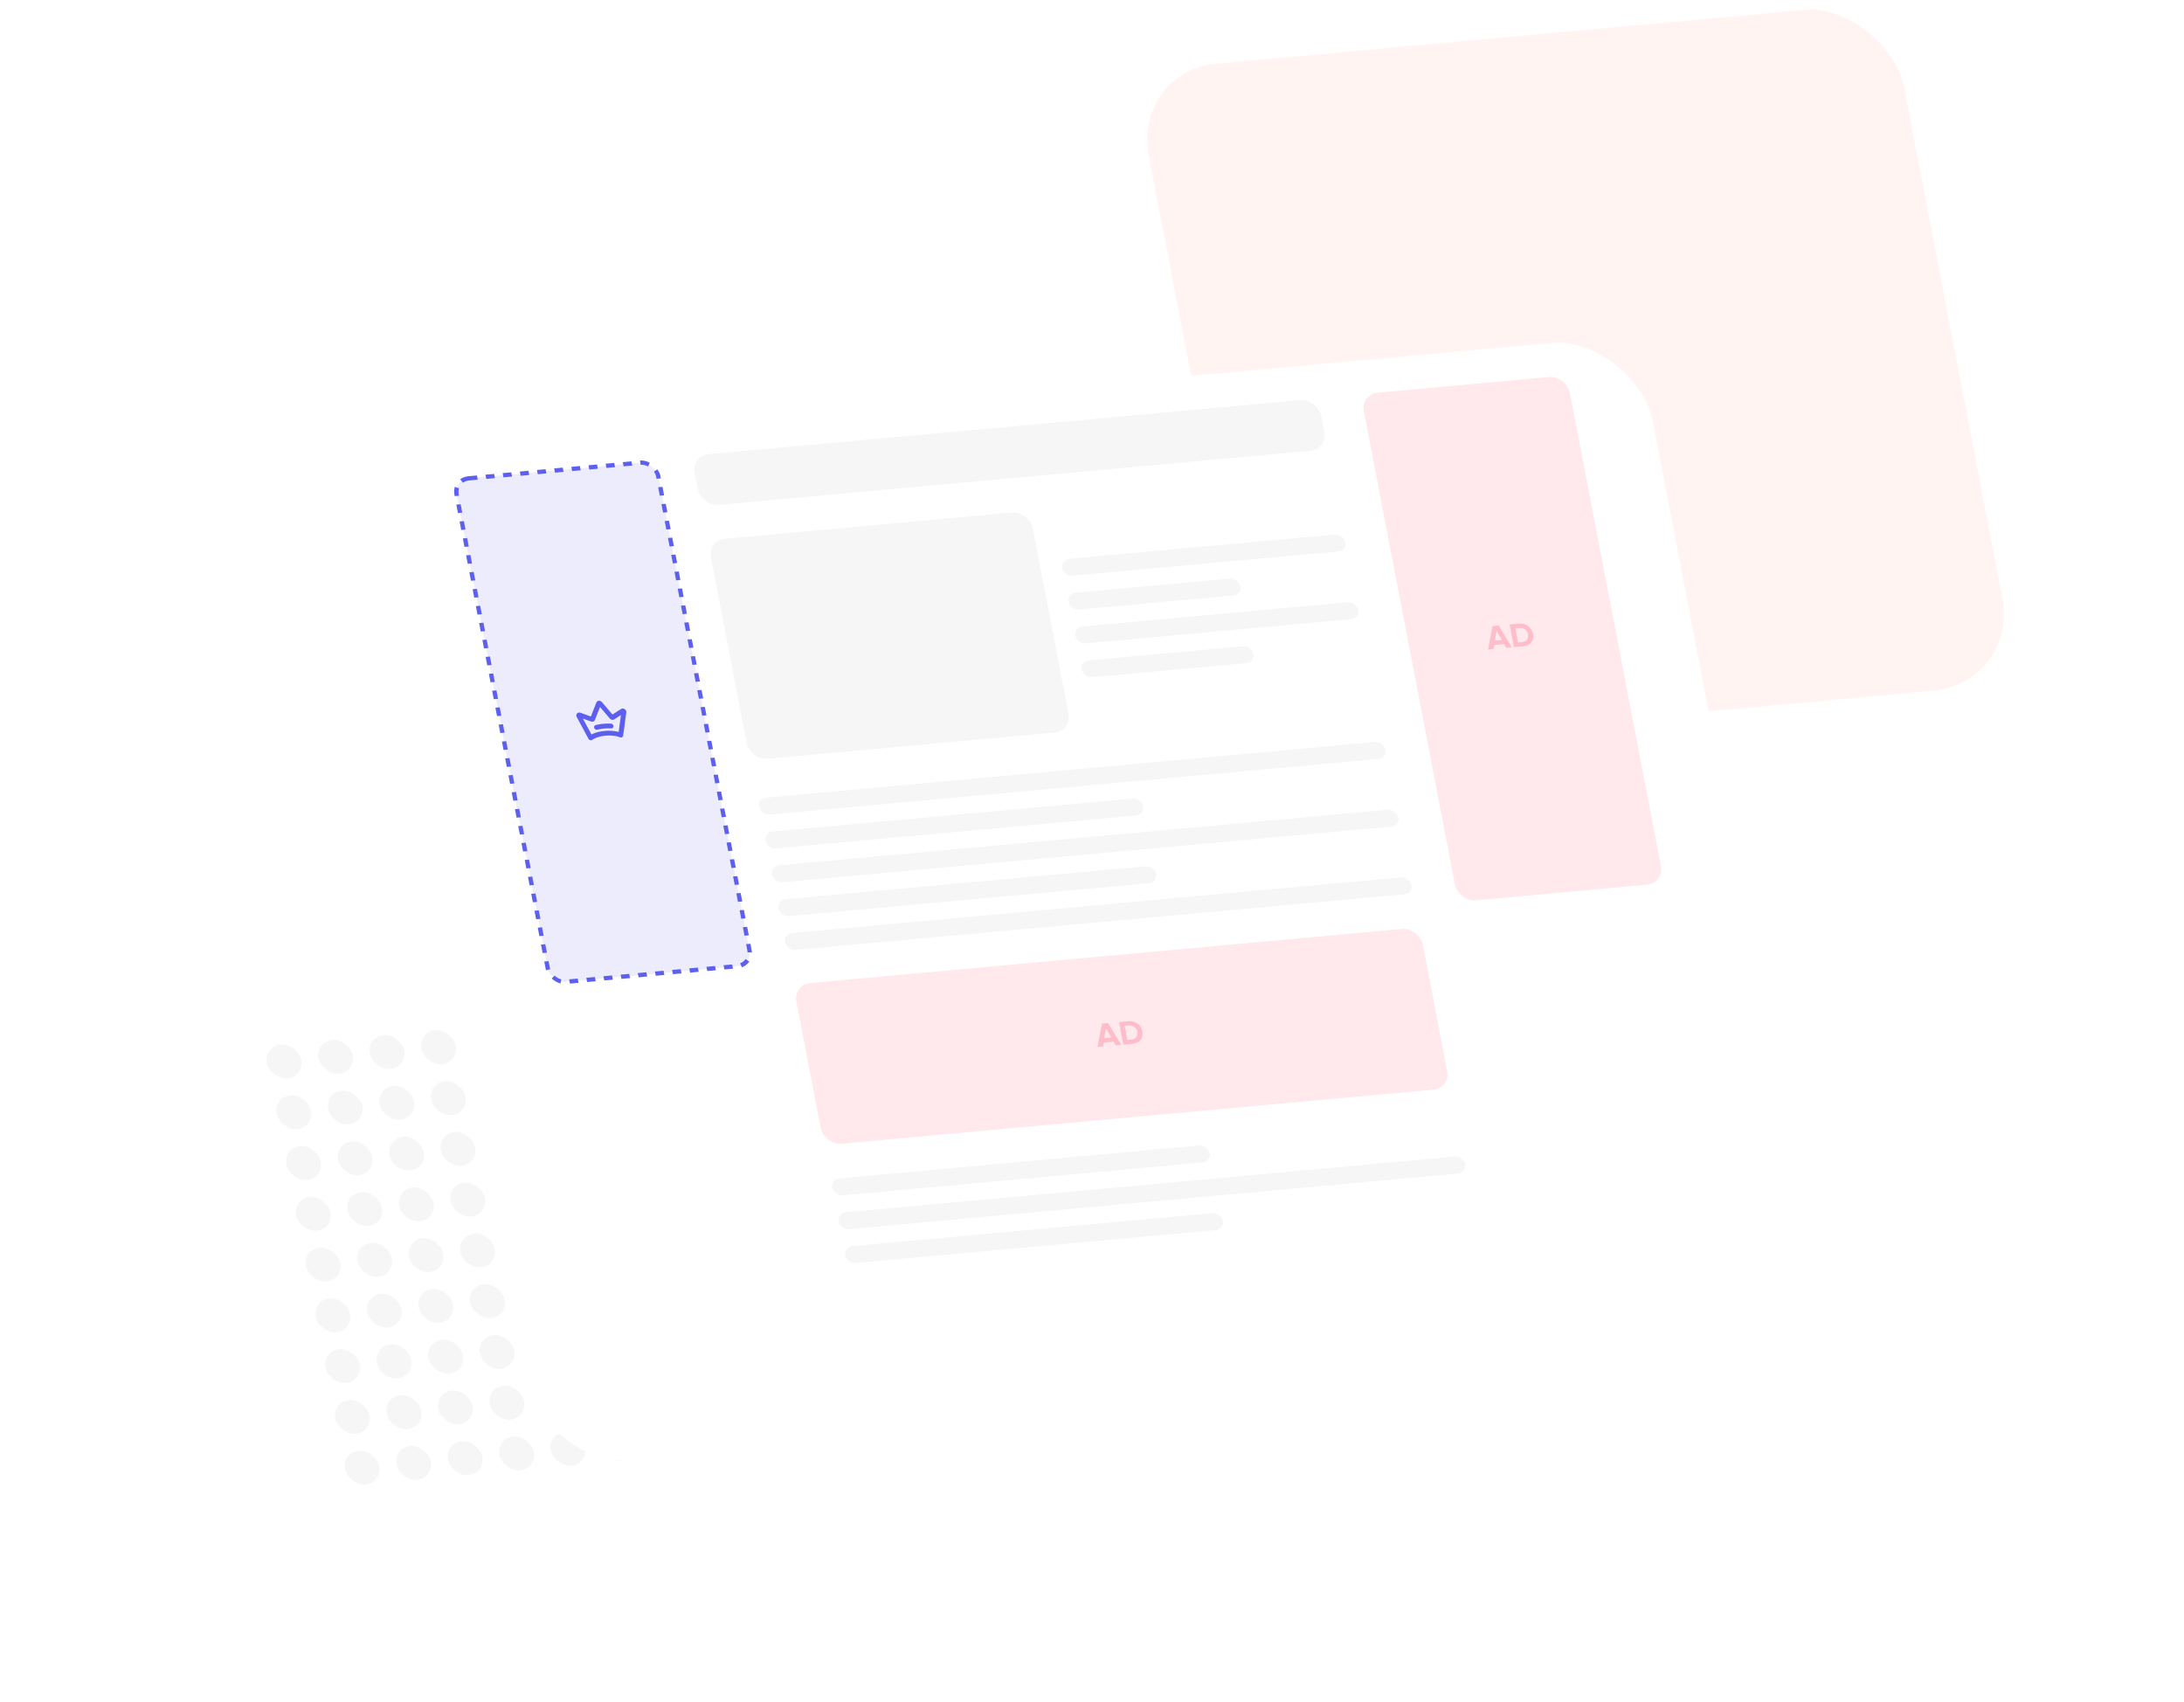 <svg width="507" height="395" viewBox="0 0 507 395" fill="none" xmlns="http://www.w3.org/2000/svg"><g clip-path="url(#a)"><rect width="176" height="161" rx="20" transform="matrix(.996 -.091 .189 .982 262.891 16.428)" fill="#FFF4F2"/><rect width="8" height="8" rx="4" transform="matrix(.996 -.091 .189 .982 61.203 242.826)" fill="#F6F6F6"/><rect width="8" height="8" rx="4" transform="matrix(.996 -.091 .189 .982 63.469 254.609)" fill="#F6F6F6"/><rect width="8" height="8" rx="4" transform="matrix(.996 -.091 .189 .982 65.738 266.395)" fill="#F6F6F6"/><rect width="8" height="8" rx="4" transform="matrix(.996 -.091 .189 .982 68.004 278.178)" fill="#F6F6F6"/><rect width="8" height="8" rx="4" transform="matrix(.996 -.091 .189 .982 70.27 289.961)" fill="#F6F6F6"/><rect width="8" height="8" rx="4" transform="matrix(.996 -.091 .189 .982 72.54 301.746)" fill="#F6F6F6"/><rect width="8" height="8" rx="4" transform="matrix(.996 -.091 .189 .982 74.805 313.529)" fill="#F6F6F6"/><rect width="8" height="8" rx="4" transform="matrix(.996 -.091 .189 .982 73.152 241.729)" fill="#F6F6F6"/><rect width="8" height="8" rx="4" transform="matrix(.996 -.091 .189 .982 75.418 253.512)" fill="#F6F6F6"/><rect width="8" height="8" rx="4" transform="matrix(.996 -.091 .189 .982 77.688 265.297)" fill="#F6F6F6"/><rect width="8" height="8" rx="4" transform="matrix(.996 -.091 .189 .982 79.953 277.08)" fill="#F6F6F6"/><rect width="8" height="8" rx="4" transform="matrix(.996 -.091 .189 .982 82.223 288.863)" fill="#F6F6F6"/><rect width="8" height="8" rx="4" transform="matrix(.996 -.091 .189 .982 84.488 300.648)" fill="#F6F6F6"/><rect width="8" height="8" rx="4" transform="matrix(.996 -.091 .189 .982 86.754 312.432)" fill="#F6F6F6"/><rect width="8" height="8" rx="4" transform="matrix(.996 -.091 .189 .982 85.102 240.631)" fill="#F6F6F6"/><rect width="8" height="8" rx="4" transform="matrix(.996 -.091 .189 .982 87.371 252.414)" fill="#F6F6F6"/><rect width="8" height="8" rx="4" transform="matrix(.996 -.091 .189 .982 89.637 264.197)" fill="#F6F6F6"/><rect width="8" height="8" rx="4" transform="matrix(.996 -.091 .189 .982 91.902 275.982)" fill="#F6F6F6"/><rect width="8" height="8" rx="4" transform="matrix(.996 -.091 .189 .982 94.172 287.766)" fill="#F6F6F6"/><rect width="8" height="8" rx="4" transform="matrix(.996 -.091 .189 .982 96.438 299.549)" fill="#F6F6F6"/><rect width="8" height="8" rx="4" transform="matrix(.996 -.091 .189 .982 98.703 311.334)" fill="#F6F6F6"/><rect width="8" height="8" rx="4" transform="matrix(.996 -.091 .189 .982 97.05 239.531)" fill="#F6F6F6"/><rect width="8" height="8" rx="4" transform="matrix(.996 -.091 .189 .982 99.32 251.316)" fill="#F6F6F6"/><rect width="8" height="8" rx="4" transform="matrix(.996 -.091 .189 .982 101.586 263.1)" fill="#F6F6F6"/><rect width="8" height="8" rx="4" transform="matrix(.996 -.091 .189 .982 103.852 274.885)" fill="#F6F6F6"/><rect width="8" height="8" rx="4" transform="matrix(.996 -.091 .189 .982 106.121 286.668)" fill="#F6F6F6"/><rect width="8" height="8" rx="4" transform="matrix(.996 -.091 .189 .982 108.387 298.451)" fill="#F6F6F6"/><rect width="8" height="8" rx="4" transform="matrix(.996 -.091 .189 .982 110.656 310.236)" fill="#F6F6F6"/><rect width="8" height="8" rx="4" transform="matrix(.996 -.091 .189 .982 109 238.434)" fill="#F6F6F6"/><rect width="8" height="8" rx="4" transform="matrix(.996 -.091 .189 .982 111.27 250.219)" fill="#F6F6F6"/><rect width="8" height="8" rx="4" transform="matrix(.996 -.091 .189 .982 113.535 262.002)" fill="#F6F6F6"/><rect width="8" height="8" rx="4" transform="matrix(.996 -.091 .189 .982 115.805 273.785)" fill="#F6F6F6"/><rect width="8" height="8" rx="4" transform="matrix(.996 -.091 .189 .982 118.07 285.57)" fill="#F6F6F6"/><rect width="8" height="8" rx="4" transform="matrix(.996 -.091 .189 .982 120.336 297.354)" fill="#F6F6F6"/><rect width="8" height="8" rx="4" transform="matrix(.996 -.091 .189 .982 122.605 309.137)" fill="#F6F6F6"/><rect width="8" height="8" rx="4" transform="matrix(.996 -.091 .189 .982 120.953 237.336)" fill="#F6F6F6"/><rect width="8" height="8" rx="4" transform="matrix(.996 -.091 .189 .982 123.219 249.119)" fill="#F6F6F6"/><rect width="8" height="8" rx="4" transform="matrix(.996 -.091 .189 .982 125.484 260.904)" fill="#F6F6F6"/><rect width="8" height="8" rx="4" transform="matrix(.996 -.091 .189 .982 127.754 272.688)" fill="#F6F6F6"/><rect width="8" height="8" rx="4" transform="matrix(.996 -.091 .189 .982 130.02 284.471)" fill="#F6F6F6"/><rect width="8" height="8" rx="4" transform="matrix(.996 -.091 .189 .982 132.285 296.256)" fill="#F6F6F6"/><rect width="8" height="8" rx="4" transform="matrix(.996 -.091 .189 .982 134.555 308.039)" fill="#F6F6F6"/><rect width="8" height="8" rx="4" transform="matrix(.996 -.091 .189 .982 132.902 236.238)" fill="#F6F6F6"/><rect width="8" height="8" rx="4" transform="matrix(.996 -.091 .189 .982 135.168 248.021)" fill="#F6F6F6"/><rect width="8" height="8" rx="4" transform="matrix(.996 -.091 .189 .982 137.434 259.807)" fill="#F6F6F6"/><rect width="8" height="8" rx="4" transform="matrix(.996 -.091 .189 .982 139.703 271.59)" fill="#F6F6F6"/><rect width="8" height="8" rx="4" transform="matrix(.996 -.091 .189 .982 141.969 283.373)" fill="#F6F6F6"/><rect width="8" height="8" rx="4" transform="matrix(.996 -.091 .189 .982 144.238 295.158)" fill="#F6F6F6"/><rect width="8" height="8" rx="4" transform="matrix(.996 -.091 .189 .982 146.504 306.941)" fill="#F6F6F6"/><rect width="8" height="8" rx="4" transform="matrix(.996 -.091 .189 .982 77.074 325.312)" fill="#F6F6F6"/><rect width="8" height="8" rx="4" transform="matrix(.996 -.091 .189 .982 79.34 337.098)" fill="#F6F6F6"/><rect width="8" height="8" rx="4" transform="matrix(.996 -.091 .189 .982 89.023 324.215)" fill="#F6F6F6"/><rect width="8" height="8" rx="4" transform="matrix(.996 -.091 .189 .982 91.29 336)" fill="#F6F6F6"/><rect width="8" height="8" rx="4" transform="matrix(.996 -.091 .189 .982 100.973 323.117)" fill="#F6F6F6"/><rect width="8" height="8" rx="4" transform="matrix(.996 -.091 .189 .982 103.238 334.9)" fill="#F6F6F6"/><rect width="8" height="8" rx="4" transform="matrix(.996 -.091 .189 .982 112.922 322.02)" fill="#F6F6F6"/><rect width="8" height="8" rx="4" transform="matrix(.996 -.091 .189 .982 115.188 333.803)" fill="#F6F6F6"/><rect width="8" height="8" rx="4" transform="matrix(.996 -.091 .189 .982 124.871 320.922)" fill="#F6F6F6"/><rect width="8" height="8" rx="4" transform="matrix(.996 -.091 .189 .982 127.137 332.705)" fill="#F6F6F6"/><rect width="8" height="8" rx="4" transform="matrix(.996 -.091 .189 .982 136.82 319.824)" fill="#F6F6F6"/><rect width="8" height="8" rx="4" transform="matrix(.996 -.091 .189 .982 139.09 331.607)" fill="#F6F6F6"/><rect width="8" height="8" rx="4" transform="matrix(.996 -.091 .189 .982 148.77 318.725)" fill="#F6F6F6"/><rect width="8" height="8" rx="4" transform="matrix(.996 -.091 .189 .982 151.039 330.51)" fill="#F6F6F6"/><rect width="8" height="8" rx="4" transform="matrix(.996 -.091 .189 .982 144.852 235.141)" fill="#F6F6F6"/><rect width="8" height="8" rx="4" transform="matrix(.996 -.091 .189 .982 147.117 246.924)" fill="#F6F6F6"/><rect width="8" height="8" rx="4" transform="matrix(.996 -.091 .189 .982 149.387 258.707)" fill="#F6F6F6"/><rect width="8" height="8" rx="4" transform="matrix(.996 -.091 .189 .982 151.652 270.492)" fill="#F6F6F6"/><rect width="8" height="8" rx="4" transform="matrix(.996 -.091 .189 .982 153.918 282.275)" fill="#F6F6F6"/><rect width="8" height="8" rx="4" transform="matrix(.996 -.091 .189 .982 156.188 294.059)" fill="#F6F6F6"/><rect width="8" height="8" rx="4" transform="matrix(.996 -.091 .189 .982 158.453 305.844)" fill="#F6F6F6"/><rect width="8" height="8" rx="4" transform="matrix(.996 -.091 .189 .982 160.719 317.627)" fill="#F6F6F6"/><rect width="8" height="8" rx="4" transform="matrix(.996 -.091 .189 .982 162.988 329.412)" fill="#F6F6F6"/><rect width="8" height="8" rx="4" transform="matrix(.996 -.091 .189 .982 156.801 234.043)" fill="#F6F6F6"/><rect width="8" height="8" rx="4" transform="matrix(.996 -.091 .189 .982 159.066 245.826)" fill="#F6F6F6"/><rect width="8" height="8" rx="4" transform="matrix(.996 -.091 .189 .982 161.336 257.609)" fill="#F6F6F6"/><rect width="8" height="8" rx="4" transform="matrix(.996 -.091 .189 .982 163.602 269.395)" fill="#F6F6F6"/><rect width="8" height="8" rx="4" transform="matrix(.996 -.091 .189 .982 165.867 281.178)" fill="#F6F6F6"/><rect width="8" height="8" rx="4" transform="matrix(.996 -.091 .189 .982 168.137 292.961)" fill="#F6F6F6"/><rect width="8" height="8" rx="4" transform="matrix(.996 -.091 .189 .982 170.402 304.746)" fill="#F6F6F6"/><rect width="8" height="8" rx="4" transform="matrix(.996 -.091 .189 .982 172.672 316.529)" fill="#F6F6F6"/><rect width="8" height="8" rx="4" transform="matrix(.996 -.091 .189 .982 174.938 328.312)" fill="#F6F6F6"/><g filter="url(#b)"><rect width="300" height="240" rx="20" transform="matrix(.996 -.091 .189 .982 81.043 93.098)" fill="#fff"/></g><rect width="146" height="38" rx="4" transform="matrix(.996 -.091 .189 .982 184.117 228.533)" fill="#FFE9ED"/><path d="m260.285 242.52-1.29.119-.498-.858-2.278.21-.164.918-1.29.119 1.047-5.429 1.418-.131 3.055 5.052Zm-2.287-1.692-1.263-2.179-.394 2.331 1.657-.152Zm4.873 1.455-2.095.192-1.008-5.24 2.095-.192c.834-.077 1.557.102 2.171.536.618.433 1.003 1.043 1.154 1.829.151.785.013 1.443-.415 1.972-.429.525-1.063.826-1.902.903Zm-.189-.982c.51-.047.883-.241 1.12-.583.243-.342.319-.743.231-1.204-.093-.482-.314-.862-.665-1.138-.352-.283-.79-.4-1.316-.351l-.964.088.63 3.276.964-.088Z" fill="#FFBDCA"/><rect x=".592" y=".445" width="47" height="119" rx="3.5" transform="matrix(.996 -.091 .189 .982 104.657 110.97)" fill="#5D5FEF" fill-opacity=".12" stroke="#5D5FEF" stroke-dasharray="2 2"/><g clip-path="url(#c)"><path d="M145.014 164.601a.827.827 0 0 0-.432-.14.718.718 0 0 0-.416.112l-1.982 1.277-2.456-2.889a.881.881 0 0 0-.325-.238.829.829 0 0 0-.388-.062.662.662 0 0 0-.575.419l-1.279 3.232-2.396-.875a.802.802 0 0 0-.443-.033.666.666 0 0 0-.528.596.768.768 0 0 0 .093.428l2.731 5.059a.638.638 0 0 0 .654.326.517.517 0 0 0 .222-.097c.01-.007 1.043-.766 3.079-.953 2.035-.187 3.319.36 3.329.364a.621.621 0 0 0 .252.054.55.55 0 0 0 .241-.055.497.497 0 0 0 .269-.377l.724-5.374a.744.744 0 0 0-.07-.432.849.849 0 0 0-.304-.342Zm-1.4 5.298c-.668-.179-1.798-.375-3.254-.241s-2.472.528-3.05.821l-1.993-3.691 1.866.679a.785.785 0 0 0 .555-.002.66.66 0 0 0 .371-.369l1.183-2.989 2.272 2.672c.129.15.306.253.498.289.191.035.383 0 .536-.098l1.544-.995-.528 3.924Zm-1.192-1.343a.505.505 0 0 1-.125.353.512.512 0 0 1-.339.166.643.643 0 0 1-.088.002 10.813 10.813 0 0 0-3.19.293.633.633 0 0 1-.727-.403.527.527 0 0 1 .022-.42.495.495 0 0 1 .325-.253 11.916 11.916 0 0 1 3.531-.325.634.634 0 0 1 .591.587Z" fill="#5D5FEF"/></g><rect width="146" height="12" rx="4" transform="matrix(.996 -.091 .189 .982 160.5 105.783)" fill="#F6F6F6"/><rect width="75" height="52" rx="4" transform="matrix(.996 -.091 .189 .982 164.281 125.424)" fill="#F6F6F6"/><rect width="66" height="4" rx="2" transform="matrix(.996 -.091 .189 .982 246.211 129.887)" fill="#F6F6F6"/><rect width="146" height="4" rx="2" transform="matrix(.996 -.091 .189 .982 175.805 185.326)" fill="#F6F6F6"/><rect width="146" height="4" rx="2" transform="matrix(.996 -.091 .189 .982 181.852 216.75)" fill="#F6F6F6"/><rect width="66" height="4" rx="2" transform="matrix(.996 -.091 .189 .982 249.234 145.6)" fill="#F6F6F6"/><rect width="146" height="4" rx="2" transform="matrix(.996 -.091 .189 .982 178.828 201.037)" fill="#F6F6F6"/><rect width="146" height="4" rx="2" transform="matrix(.996 -.091 .189 .982 194.32 281.561)" fill="#F6F6F6"/><rect width="40" height="4" rx="2" transform="matrix(.996 -.091 .189 .982 247.723 137.744)" fill="#F6F6F6"/><rect width="88" height="4" rx="2" transform="matrix(.996 -.091 .189 .982 177.316 193.182)" fill="#F6F6F6"/><rect width="88" height="4" rx="2" transform="matrix(.996 -.091 .189 .982 192.809 273.705)" fill="#F6F6F6"/><rect width="40" height="4" rx="2" transform="matrix(.996 -.091 .189 .982 250.746 153.455)" fill="#F6F6F6"/><rect width="88" height="4" rx="2" transform="matrix(.996 -.091 .189 .982 180.34 208.893)" fill="#F6F6F6"/><rect width="88" height="4" rx="2" transform="matrix(.996 -.091 .189 .982 195.832 289.416)" fill="#F6F6F6"/><rect width="48" height="120" rx="4" transform="matrix(.996 -.091 .189 .982 315.848 91.51)" fill="#FFE9ED"/><path d="m350.965 150.243-1.291.119-.497-.858-2.278.209-.164.919-1.291.118 1.047-5.429 1.418-.13 3.056 5.052Zm-2.288-1.693-1.262-2.178-.395 2.331 1.657-.153Zm4.874 1.455-2.095.193-1.008-5.24 2.095-.193c.834-.076 1.557.102 2.17.537.619.433 1.004 1.043 1.155 1.828.151.786.012 1.443-.415 1.973-.429.524-1.063.825-1.902.902Zm-.189-.982c.51-.047.883-.241 1.12-.582.242-.342.319-.744.231-1.205-.093-.482-.315-.861-.665-1.138-.352-.282-.791-.399-1.316-.351l-.964.089.63 3.276.964-.089Z" fill="#FFBDCA"/></g><defs><clipPath id="a"><path fill="#fff" transform="matrix(.996 -.091 .189 .982 0 40.584)" d="M0 0h440v360H0z"/></clipPath><clipPath id="c"><path fill="#fff" transform="matrix(.996 -.091 .189 .982 132.863 162.289)" d="M0 0h12v12H0z"/></clipPath><filter id="b" x="54.461" y="49.391" width="397.246" height="319.641" filterUnits="userSpaceOnUse" color-interpolation-filters="sRGB"><feFlood flood-opacity="0" result="BackgroundImageFix"/><feColorMatrix in="SourceAlpha" values="0 0 0 0 0 0 0 0 0 0 0 0 0 0 0 0 0 0 127 0" result="hardAlpha"/><feOffset dy="12"/><feGaussianBlur stdDeviation="15"/><feComposite in2="hardAlpha" operator="out"/><feColorMatrix values="0 0 0 0 0 0 0 0 0 0 0 0 0 0 0 0 0 0 0.08 0"/><feBlend in2="BackgroundImageFix" result="effect1_dropShadow_8235_41120"/><feBlend in="SourceGraphic" in2="effect1_dropShadow_8235_41120" result="shape"/></filter></defs></svg>